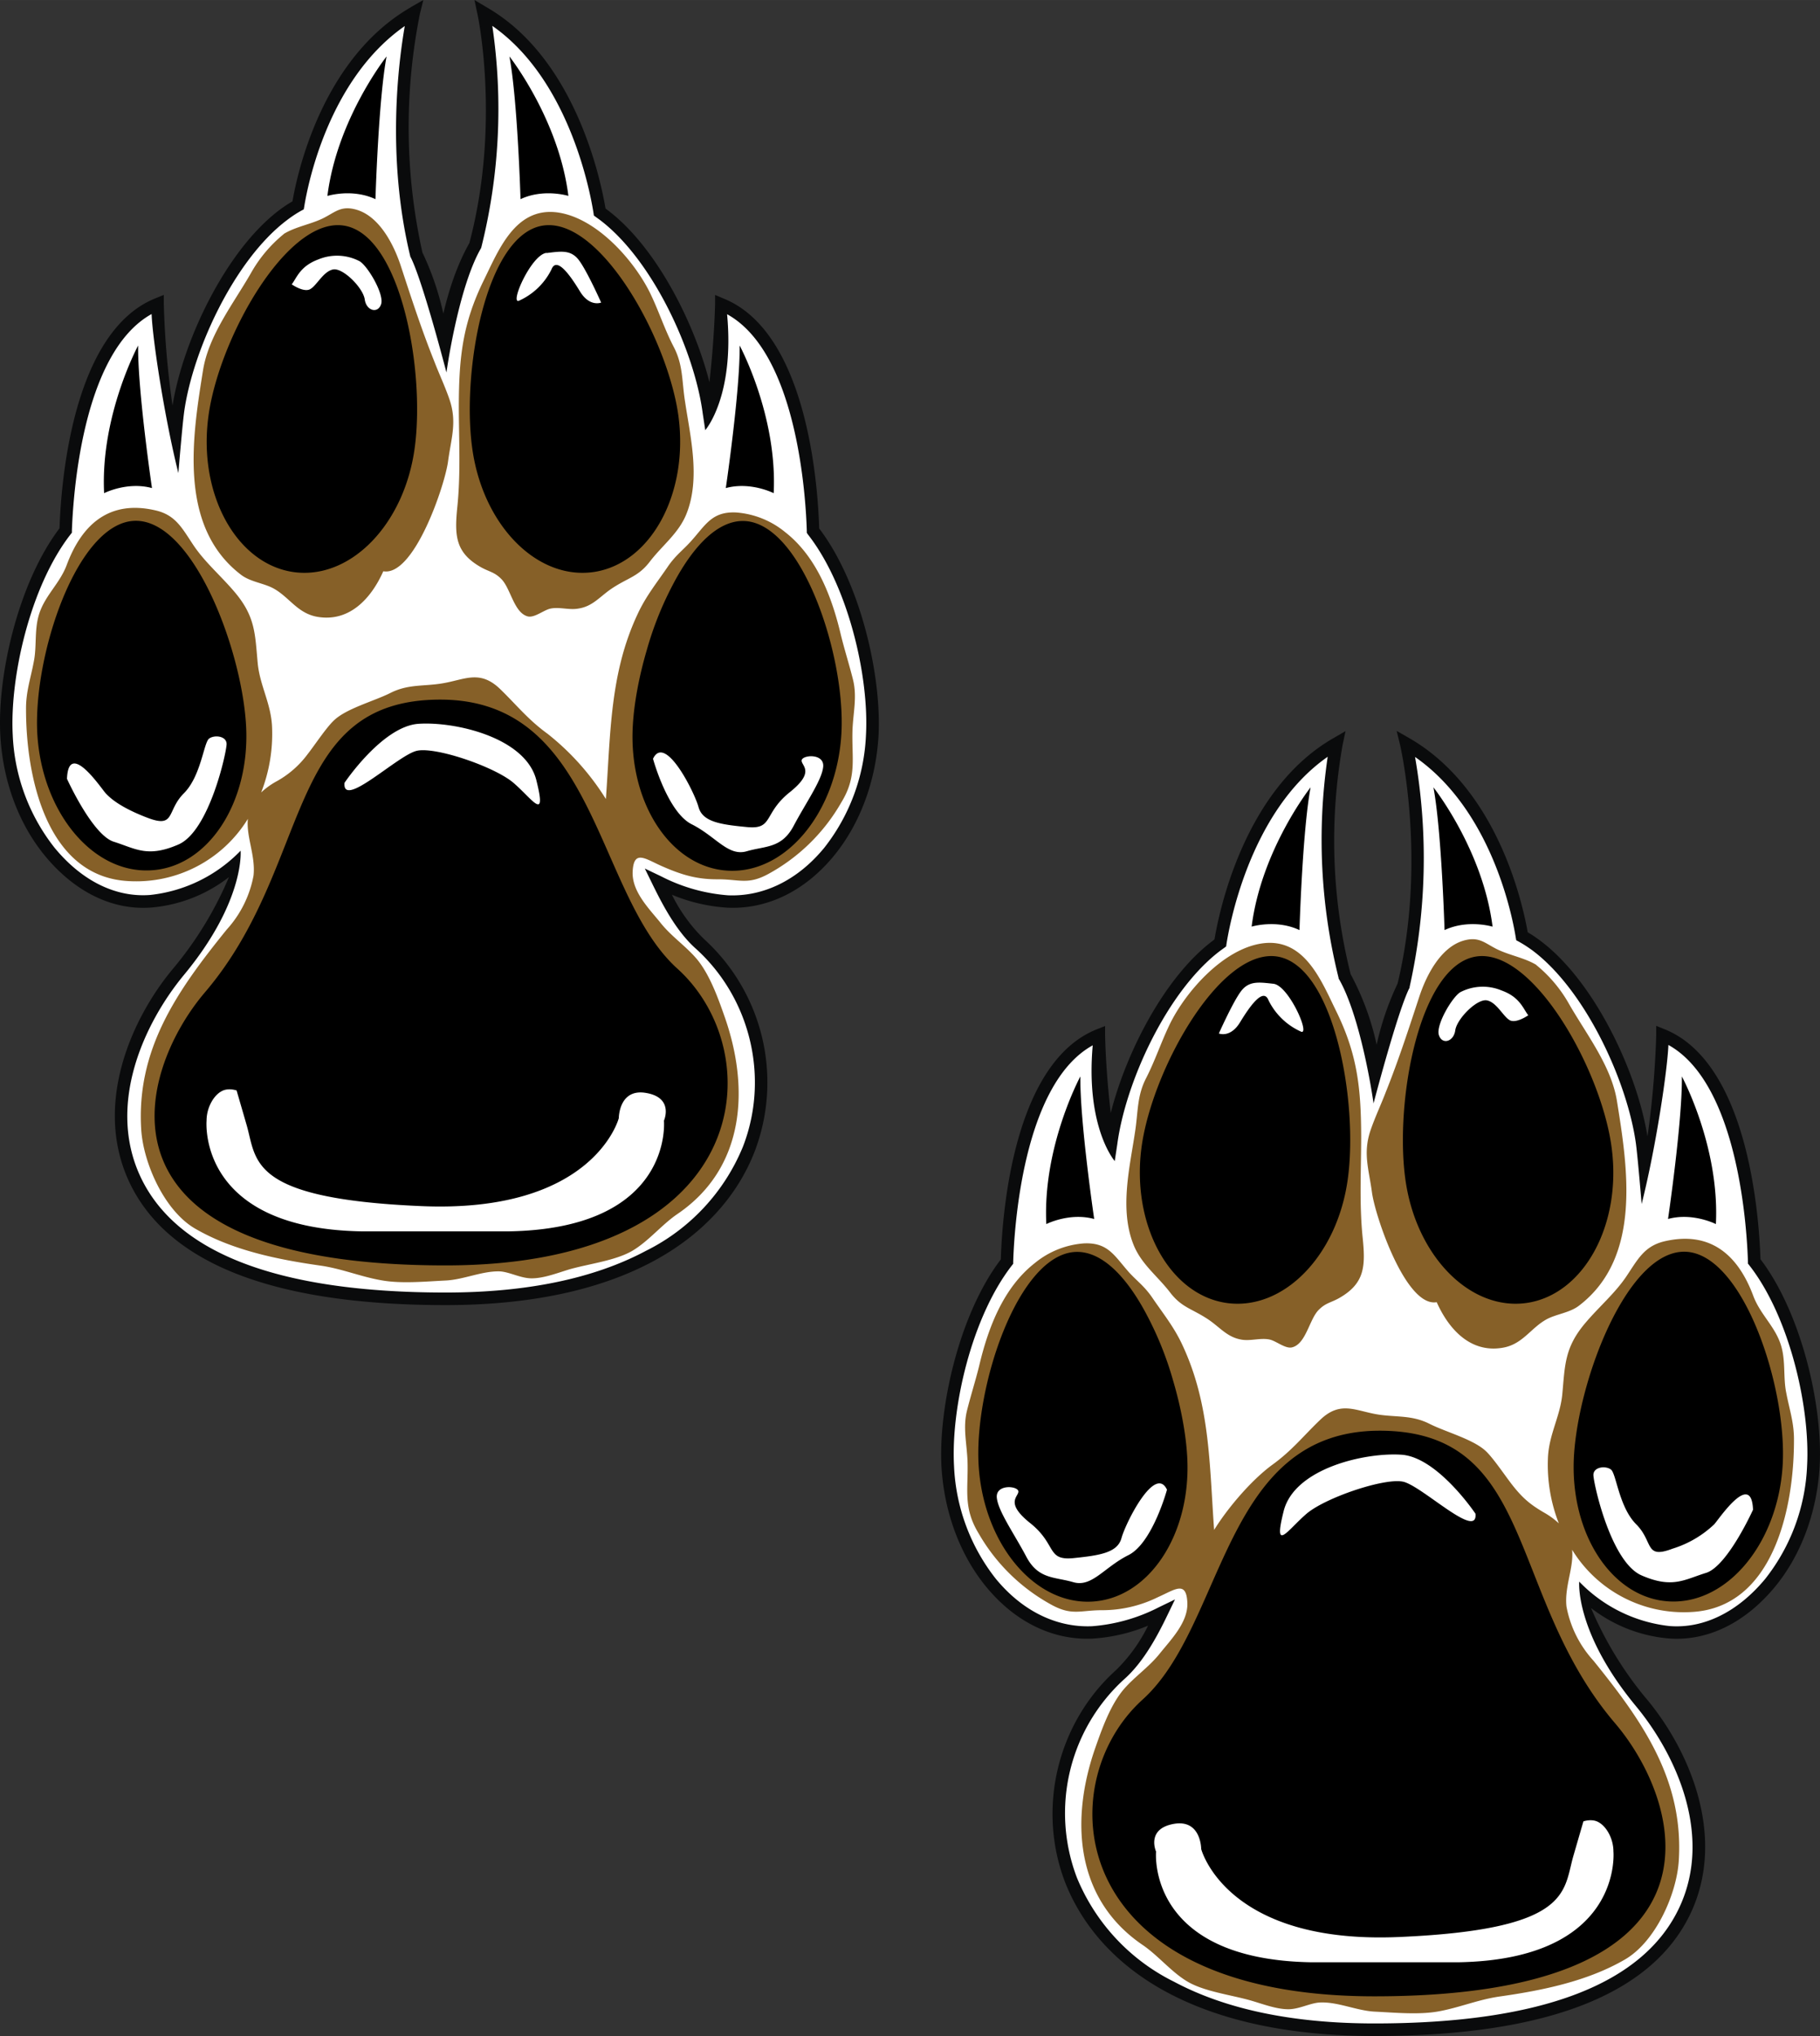 <svg xmlns="http://www.w3.org/2000/svg" width="960" height="1073.674" shape-rendering="geometricPrecision" text-rendering="geometricPrecision" image-rendering="optimizeQuality" fill-rule="evenodd" clip-rule="evenodd" viewBox="0 0 10 11.184"><rect x="0" y="0" width="10" height="11.184" fill="#333333" stroke="none"/><path fill="#0A0B0C" d="M2.257.04c-.486.28-.623.908-.65 1.066a.732.732 0 0 0-.071.047c-.297.223-.532.723-.588 1.075A4.805 4.805 0 0 1 .9 1.67v-.05l-.047.019c-.452.183-.517 1-.526 1.263-.227.299-.344.812-.325 1.14.014.25.101.484.245.659.165.2.373.301.586.284a.806.806 0 0 0 .425-.167 1.983 1.983 0 0 1-.298.492c-.238.279-.447.755-.252 1.178.209.452.794.681 1.74.681.457 0 .838-.08 1.134-.237.272-.144.467-.355.565-.608a1.065 1.065 0 0 0-.279-1.166.886.886 0 0 1-.176-.243.95.95 0 0 0 .305.071c.218.01.425-.091.584-.284.144-.175.231-.41.246-.659.018-.328-.098-.841-.326-1.14-.008-.263-.072-1.08-.525-1.263l-.047-.02v.051c0 .003-.004.191-.031.428-.086-.337-.299-.75-.561-.946l-.01-.008c-.022-.13-.155-.819-.653-1.105L2.607 0l.016.076c.002.006.129.606-.044 1.259-.069.122-.114.262-.143.388a1.559 1.559 0 0 0-.115-.336 3.168 3.168 0 0 1-.014-1.31L2.326 0l-.07.04z"/><path fill="#fff" d="M2.453 2.046c.022-.153.087-.504.189-.681l.002-.004.001-.004a3.126 3.126 0 0 0 .06-1.215c.436.304.544.952.556 1.028l.002.014.033.024c.291.22.52.722.565 1.062l.014.093s.162-.184.12-.637c.39.215.433 1.024.438 1.19v.011l.007.01c.222.284.336.783.318 1.102a1.074 1.074 0 0 1-.23.619c-.145.176-.332.268-.528.26a.962.962 0 0 1-.367-.104l-.09-.043.044.09c.055.112.13.255.235.349.302.272.407.71.26 1.089a1.108 1.108 0 0 1-.533.572c-.285.152-.655.229-1.1.229C1.53 7.1.966 6.884.77 6.46c-.182-.394.02-.838.241-1.105.336-.406.311-.682.311-.682a.811.811 0 0 1-.496.243c-.19.015-.376-.077-.526-.259a1.074 1.074 0 0 1-.23-.619C.053 3.72.166 3.22.388 2.935l.007-.009v-.011c.006-.166.05-.975.438-1.19.005.134.068.556.147.874 0 0 .02-.243.031-.33.045-.339.275-.841.566-1.06a.65.65 0 0 1 .077-.051l.015-.008.003-.017c.019-.118.133-.698.552-.99-.034.196-.102.716.03 1.264l.001.004.002.003c.067.134.196.632.196.632z"/><path fill="#866028" d="M2.657 1.542c-.115.235-.135.42-.136.684 0 .184.011.37-.008.556-.016.158-.013.253.13.334.045.025.073.026.11.063.053.051.07.187.147.207.037.009.089-.036.125-.043.049-.01.103.009.152 0 .081-.012.119-.067.187-.112.088-.058.143-.064.205-.144.07-.092.16-.157.203-.265.078-.196.02-.427-.008-.616-.018-.113-.01-.2-.062-.3-.05-.096-.081-.194-.127-.29-.088-.184-.301-.425-.519-.45-.227-.025-.317.209-.399.376zM1.56 1.285a.75.75 0 0 0-.18.213c-.096.168-.232.34-.264.533-.058.362-.14.86.208 1.126.052.04.126.046.18.076.086.048.13.135.238.155.181.032.3-.106.364-.25.17.03.34-.477.356-.605.017-.126.05-.214.008-.338-.025-.073-.057-.14-.085-.213-.07-.175-.126-.348-.184-.525-.038-.114-.116-.268-.242-.305-.083-.024-.114.011-.18.045-.069.035-.153.047-.22.088z"/><path fill="#866028" d="M4.684 4.01c.004-.098.026-.182.003-.276-.021-.084-.047-.165-.067-.247-.049-.207-.132-.428-.306-.564a.48.48 0 0 0-.27-.108c-.135-.006-.168.071-.251.162-.043.047-.08.073-.122.133-.061.09-.122.164-.168.264-.153.326-.148.658-.174 1.015a1.402 1.402 0 0 0-.32-.358c-.109-.079-.169-.157-.262-.247-.112-.107-.194-.05-.318-.03-.103.017-.187.003-.285.053-.09.045-.242.085-.31.151-.043.041-.104.134-.144.185a.532.532 0 0 1-.176.152.415.415 0 0 0-.079.058.884.884 0 0 0 .06-.355c-.004-.131-.067-.23-.079-.355-.015-.16-.012-.255-.126-.39-.076-.09-.164-.164-.227-.258s-.098-.167-.211-.192c-.246-.056-.4.07-.486.302-.04.105-.124.17-.154.278-.023.082-.01.17-.026.25-.017.092-.044.166-.043.264 0 .373.114.92.564.943a.72.72 0 0 0 .655-.342c-.01.098.043.203.031.312a.605.605 0 0 1-.148.297c-.271.335-.497.656-.469 1.099.012.184.128.447.298.544.206.119.454.169.686.202.12.017.226.063.343.082.106.018.24.005.346 0 .1-.005.202-.054.3-.05.053.004.113.038.172.038.068 0 .143-.03.21-.05.106-.03.25-.047.343-.101.091-.054.162-.144.249-.203.373-.254.397-.695.256-1.09-.035-.1-.082-.23-.153-.313-.06-.07-.141-.124-.2-.2-.063-.077-.153-.168-.15-.274.005-.127.068-.074.161-.033.107.047.191.073.309.072.118 0 .164.032.277-.03a1.03 1.03 0 0 0 .4-.393c.087-.142.056-.241.061-.397z"/><path d="M1.61 3.142c-.313-.047-.522-.43-.465-.854.056-.425.43-1.096.743-1.049.314.047.448.793.391 1.218-.056.425-.356.731-.669.685zM3.263 3.142c.313-.047.521-.43.465-.854-.057-.425-.43-1.096-.744-1.049-.313.047-.447.793-.39 1.218.056.425.355.731.669.685zM2.42 3.843c-.866 0-.695.906-1.294 1.608-.377.442-.685 1.5 1.322 1.5 1.7 0 1.788-1.166 1.274-1.63-.456-.412-.438-1.478-1.303-1.478zM4.006 4.783c.316.013.592-.324.617-.752.025-.427-.217-1.156-.533-1.169-.146-.006-.282.14-.389.342a1.835 1.835 0 0 0-.147.366c-.043.146-.07.292-.077.415-.025.428.212.785.529.798zM4.251 2.709s-.127-.065-.263-.028c0 0 .079-.537.076-.783 0 0 .208.385.187.81zM3.123 1.076s-.136-.042-.263.018c0 0-.016-.543-.061-.784 0 0 .271.343.324.766zM.572 2.709s.127-.065.263-.028c0 0-.079-.537-.076-.783 0 0-.208.385-.187.81zM1.8 1.076s.135-.042.263.018c0 0 .016-.543.061-.784 0 0-.272.343-.325.766zM1.352 3.984c-.025-.428-.297-1.136-.614-1.123-.316.013-.557.741-.533 1.17.025.428.301.764.618.75.317-.012.553-.37.529-.797z"/><path fill="#fff" d="M1.216 5.995c-.045.025-.081.093-.081.16 0 0-.056.595.856.609h.801c.912-.014.856-.608.856-.608s.056-.125-.096-.152c-.152-.028-.152.138-.152.138s-.136.526-1.091.483c-.94-.041-.898-.248-.953-.442L1.3 5.99s-.047-.017-.084.005zM1.893 4.3s.207-.309.405-.324c.2-.014.59.074.649.31.059.235-.022.103-.126.014-.103-.088-.427-.199-.53-.176-.103.022-.412.324-.398.176zM.368 4.278s.14.31.258.346c.118.037.184.089.354.015.17-.073.265-.508.265-.552 0-.044-.066-.052-.096-.03s-.044.207-.14.302c-.095.096-.044.192-.199.133-.154-.059-.206-.11-.228-.133-.022-.022-.206-.302-.214-.08zM3.588 4.168s.08.294.213.36c.133.067.2.178.302.148.103-.03.192-.015.258-.14s.155-.25.162-.324c.007-.074-.11-.066-.118-.037-.007.03.081.06-.066.177-.147.118-.088.206-.236.191-.147-.014-.243-.029-.265-.11-.022-.081-.184-.405-.25-.265zM1.603 1.562c.028-.037.046-.1.146-.137a.268.268 0 0 1 .227.01c.045.027.136.181.118.236-.018.054-.082.036-.09-.027-.01-.064-.119-.173-.173-.164-.055.01-.091.09-.128.109-.036.018-.1-.027-.1-.027zM3.003 1.39c.082-.01.137-.02.182.045.045.063.118.227.118.227s-.064.027-.118-.064c-.055-.09-.127-.19-.155-.118a.366.366 0 0 1-.181.173c-.046.009.072-.255.154-.264z"/><path fill="#0A0B0C" d="M7.674 4.015l.019.078c.001.006.148.637-.014 1.31a1.56 1.56 0 0 0-.115.336 1.474 1.474 0 0 0-.143-.388 3.012 3.012 0 0 1-.044-1.259l.016-.076-.067.039c-.498.286-.631.974-.653 1.105l-.01.008c-.262.197-.475.61-.56.946-.028-.236-.031-.425-.031-.428v-.05l-.048.019c-.453.183-.517 1-.525 1.263-.228.299-.344.812-.326 1.14.015.25.102.484.246.659.159.193.366.294.584.284a.95.95 0 0 0 .305-.071.886.886 0 0 1-.176.244c-.323.291-.435.76-.28 1.165.099.253.294.464.566.608.296.157.677.237 1.134.237.946 0 1.531-.229 1.74-.68.195-.424-.014-.9-.252-1.18a1.983 1.983 0 0 1-.298-.491.807.807 0 0 0 .425.167c.213.017.421-.084.586-.284.144-.175.23-.41.245-.659.019-.328-.098-.841-.325-1.14-.009-.263-.074-1.08-.526-1.263L9.1 5.635v.05c0 .004-.005.264-.048.558-.056-.352-.29-.852-.588-1.075a.733.733 0 0 0-.07-.047c-.028-.158-.165-.786-.65-1.066l-.07-.04z"/><path fill="#fff" d="M7.743 5.43l.002-.004v-.004a3.251 3.251 0 0 0 .03-1.264c.42.292.534.872.553.99l.003.017.015.008c.025.014.05.03.077.05.291.22.52.722.566 1.062.011.086.031.329.031.329.08-.318.142-.74.147-.874.388.215.432 1.025.437 1.19v.011l.008.01c.222.284.335.784.317 1.102a1.074 1.074 0 0 1-.23.62c-.15.181-.337.274-.526.259a.811.811 0 0 1-.496-.244s-.025.276.31.682c.222.267.424.71.242 1.104-.196.425-.76.641-1.677.641-.446 0-.816-.077-1.101-.229a1.108 1.108 0 0 1-.534-.572.995.995 0 0 1 .26-1.09c.105-.093.181-.235.236-.349l.043-.089-.089.043A.962.962 0 0 1 6 8.933c-.196.008-.383-.084-.528-.26a1.074 1.074 0 0 1-.23-.619c-.018-.319.096-.818.318-1.103l.007-.009v-.01c.005-.166.049-.976.437-1.19-.04.452.121.636.121.636l.014-.093c.045-.34.274-.842.565-1.062l.033-.024.002-.014c.012-.076.12-.724.556-1.028a3.126 3.126 0 0 0 .06 1.215v.004l.003.004c.101.177.167.528.189.681 0 0 .13-.498.196-.632z"/><path fill="#866028" d="M7.343 5.557c.115.235.135.42.136.684 0 .184-.011.37.008.556.016.158.013.253-.13.334-.045.025-.073.026-.11.063-.053.051-.07.187-.147.207-.037.01-.089-.036-.125-.043-.049-.01-.103.009-.152.001-.081-.013-.119-.068-.187-.113-.088-.058-.143-.064-.205-.144-.07-.092-.16-.157-.203-.265-.078-.196-.02-.427.008-.616.018-.113.01-.2.062-.3.049-.096.081-.194.127-.29.088-.184.301-.425.519-.45.227-.025.317.209.399.376zM8.44 5.3a.75.75 0 0 1 .18.213c.096.168.232.34.264.533.058.362.14.86-.208 1.126-.052.04-.126.046-.18.076-.086.048-.13.136-.238.155-.181.032-.3-.106-.364-.25-.17.03-.34-.477-.356-.605-.017-.126-.05-.213-.008-.338.025-.073.057-.14.085-.213.07-.175.126-.348.184-.524.038-.115.116-.269.242-.306.083-.024.114.011.18.045.069.035.153.048.22.088z"/><path fill="#866028" d="M5.316 8.026c-.004-.1-.026-.183-.003-.277.021-.084.047-.165.067-.246.049-.208.132-.429.306-.565a.48.48 0 0 1 .27-.108c.135-.006.168.071.251.163.043.046.08.072.122.132.061.09.122.164.168.264.153.327.148.658.174 1.015.074-.12.205-.274.32-.358.109-.079.169-.157.262-.246.112-.108.194-.05.318-.03.103.016.187.002.285.052.09.045.242.085.31.151.043.042.104.134.144.185.059.075.102.109.176.152a.416.416 0 0 1 .079.058.884.884 0 0 1-.06-.355c.004-.131.067-.23.079-.354.015-.16.012-.256.126-.391.076-.09.164-.164.227-.258s.098-.166.211-.192c.246-.056.4.07.486.302.04.105.124.17.154.278.023.082.01.17.026.25.017.092.044.166.043.264 0 .374-.114.92-.564.943a.72.72 0 0 1-.655-.342c.01.098-.043.203-.031.312a.605.605 0 0 0 .148.297c.271.335.497.656.469 1.1-.012.184-.128.446-.298.543-.206.119-.454.169-.686.202-.12.017-.226.063-.343.083-.106.018-.24.005-.346 0-.1-.006-.202-.055-.3-.05-.053.003-.113.037-.172.037-.068 0-.143-.03-.21-.049-.106-.03-.25-.048-.343-.102-.091-.054-.162-.144-.249-.203-.373-.254-.397-.694-.256-1.09.035-.1.082-.23.153-.313.06-.07.141-.124.2-.199.063-.078.153-.17.15-.275-.005-.127-.068-.074-.161-.033a.692.692 0 0 1-.309.072c-.118 0-.164.032-.277-.03a1.03 1.03 0 0 1-.4-.392c-.087-.143-.056-.242-.061-.397z"/><path d="M8.39 7.157c.313-.047.522-.43.465-.854-.056-.425-.43-1.095-.743-1.049-.314.047-.448.793-.391 1.218.056.425.356.731.669.685zM6.737 7.157c-.313-.047-.521-.43-.465-.854.057-.425.43-1.095.744-1.049.313.047.447.793.39 1.218-.056.425-.355.731-.669.685zM7.58 7.859c.866 0 .695.905 1.294 1.607.377.442.685 1.5-1.322 1.5-1.7 0-1.788-1.166-1.274-1.63.456-.412.438-1.477 1.303-1.477zM5.994 8.798c-.316.013-.592-.324-.617-.751-.025-.428.217-1.157.533-1.17.146-.006.282.14.389.342a1.84 1.84 0 0 1 .147.366c.043.146.07.292.077.415.025.428-.212.785-.529.798zM5.749 6.724s.127-.065.263-.028c0 0-.079-.537-.076-.783 0 0-.208.385-.187.81zM6.877 5.09s.136-.041.263.019c0 0 .016-.543.061-.784 0 0-.271.343-.324.766zM9.428 6.724s-.127-.065-.263-.028c0 0 .079-.537.076-.783 0 0 .208.385.187.81zM8.2 5.09s-.135-.041-.263.019c0 0-.016-.543-.061-.784 0 0 .272.343.325.766zM8.648 7.999c.025-.428.297-1.136.614-1.123.316.013.557.742.533 1.17-.025.428-.301.764-.618.751-.317-.013-.553-.37-.529-.798z"/><path fill="#fff" d="M8.784 10.01c.045.025.081.093.081.16 0 0 .056.595-.856.609h-.801c-.912-.014-.856-.608-.856-.608s-.056-.124.096-.152c.152-.028.152.138.152.138s.136.526 1.091.483c.94-.041.898-.248.953-.442l.056-.193s.047-.017.084.005zM8.107 8.315s-.207-.309-.405-.324c-.2-.014-.59.074-.649.31-.059.235.022.103.126.014.103-.088.427-.198.53-.176.103.022.412.324.398.176zM9.632 8.293s-.14.31-.258.347c-.118.036-.184.088-.354.014-.17-.073-.265-.508-.265-.552 0-.044.066-.052.096-.03s.044.207.14.302c.095.096.044.192.199.133a.582.582 0 0 0 .228-.133c.022-.022.206-.302.214-.08zM6.412 8.183s-.08.295-.213.36c-.133.067-.2.178-.302.148-.103-.03-.192-.015-.258-.14s-.155-.25-.162-.324c-.007-.074.11-.066.118-.037.007.03-.081.06.066.177.147.118.088.206.236.192.147-.015.243-.03.265-.11.022-.082.184-.406.25-.266zM8.397 5.577c-.028-.036-.046-.1-.146-.136a.268.268 0 0 0-.227.009c-.045.027-.136.181-.118.236.018.055.082.036.09-.027.01-.064.119-.173.173-.164.055.01.091.091.128.11.036.017.1-.028.1-.028zM6.997 5.404c-.082-.009-.137-.018-.182.046-.045.063-.118.227-.118.227s.064.027.118-.064c.055-.09.127-.19.155-.118a.366.366 0 0 0 .181.173c.046.009-.072-.255-.154-.264z"/></svg>